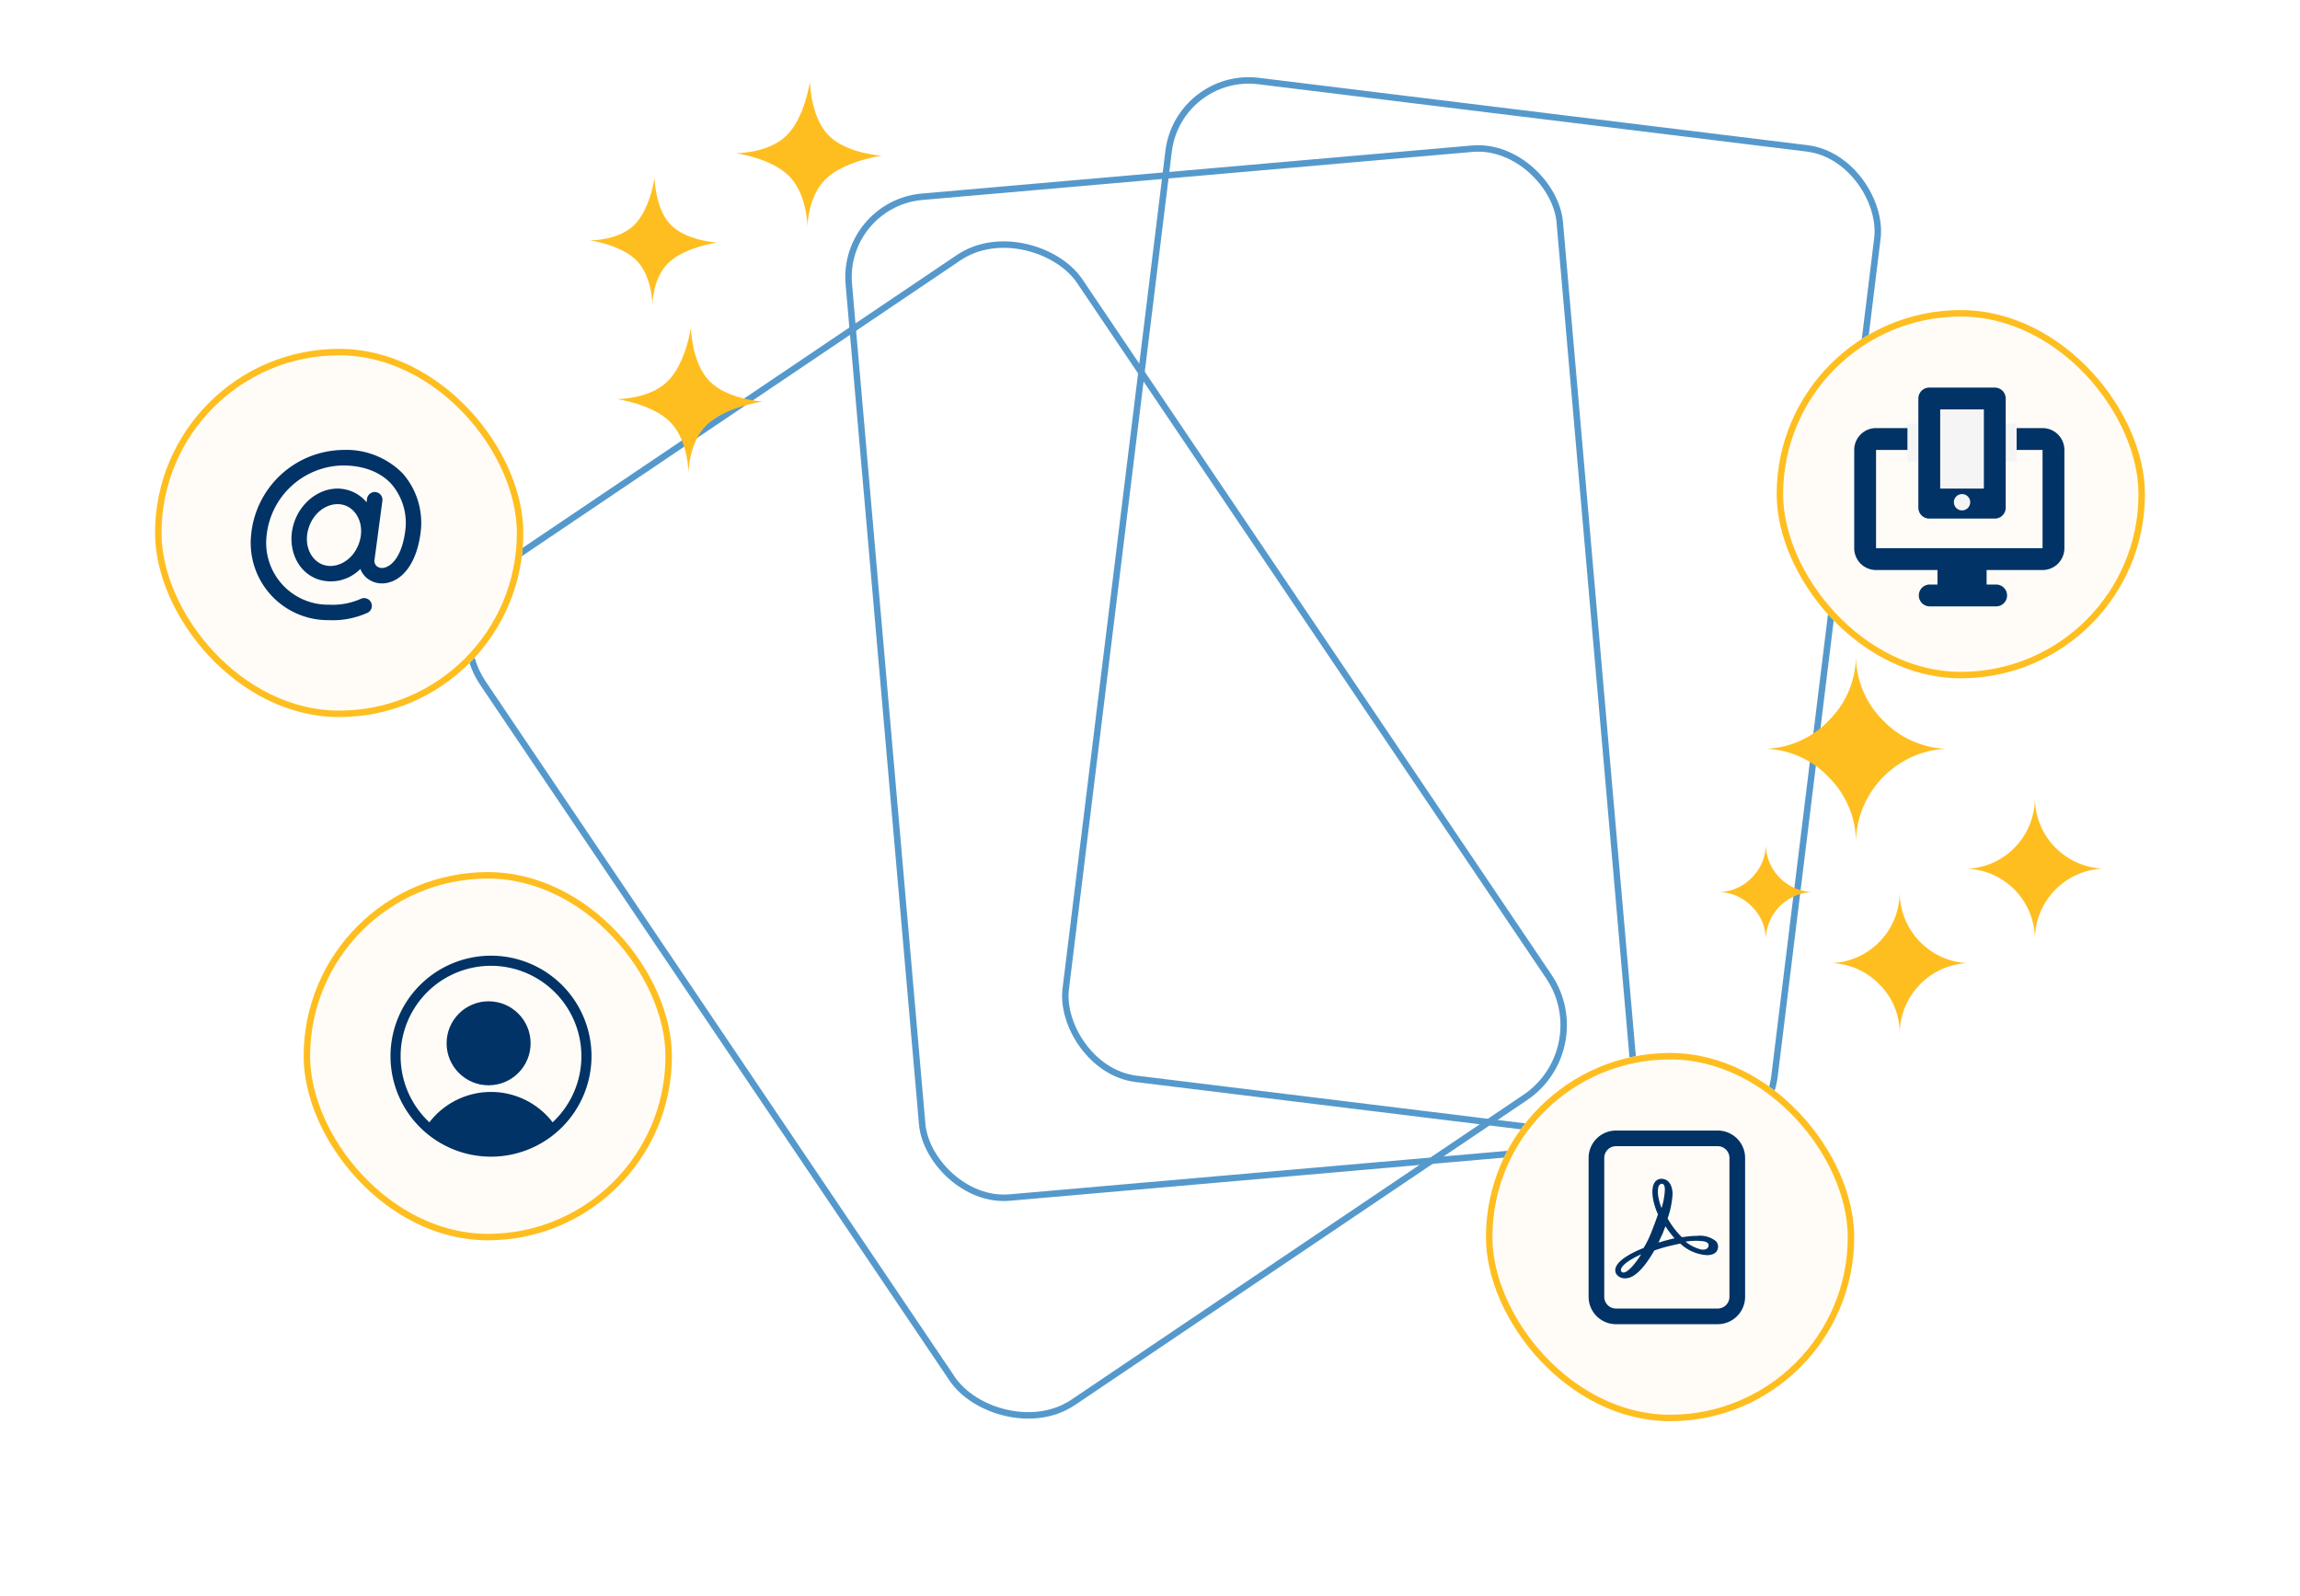 <svg xmlns="http://www.w3.org/2000/svg" xmlns:xlink="http://www.w3.org/1999/xlink" width="356" height="247" viewBox="0 0 356 247"><defs><linearGradient id="linear-gradient" x1="0.5" x2="0.5" y2="1" gradientUnits="objectBoundingBox"><stop offset="0" stop-color="#c2ddf9"></stop><stop offset="1" stop-color="#fee8fd"></stop></linearGradient><clipPath id="clip-path"><rect id="Rectangle_11063" data-name="Rectangle 11063" width="255.355" height="225.321" rx="20" fill="url(#linear-gradient)"></rect></clipPath><pattern id="pattern" preserveAspectRatio="none" width="100%" height="100%" viewBox="0 0 282 396"><image width="282" height="396"></image></pattern><filter id="Path_37937" x="57.713" y="92.813" width="30" height="30" filterUnits="userSpaceOnUse"></filter><pattern id="pattern-2" preserveAspectRatio="none" width="100%" height="100%" viewBox="0 0 282 396"><image width="282" height="396"></image></pattern><pattern id="pattern-3" preserveAspectRatio="none" width="100%" height="100%" viewBox="0 0 282 396"><image width="282" height="396"></image></pattern><filter id="RHP_1_strona" x="147.883" y="0.463" width="159.79" height="199.047" filterUnits="userSpaceOnUse"></filter><filter id="Rectangle_12457" x="23" y="114" width="105" height="105" filterUnits="userSpaceOnUse"></filter><clipPath id="clip-path-2"><path id="Path_35096" data-name="Path 35096" d="M0,0,5.486,31.112h31.6L31.6,0Z" fill="#013366"></path></clipPath><filter id="Rectangle_12457-2" x="206" y="142" width="105" height="105" filterUnits="userSpaceOnUse"></filter><filter id="Rectangle_12457-3" x="251" y="27" width="105" height="105" filterUnits="userSpaceOnUse"></filter><filter id="Rectangle_12457-4" x="0" y="33" width="105" height="105" filterUnits="userSpaceOnUse"></filter></defs><g id="Group_26075" data-name="Group 26075" transform="translate(-1454 -812)"><g id="Group_25547" data-name="Group 25547" transform="translate(1512.535 812)"><g id="Group_25496" data-name="Group 25496" transform="translate(0 0)"><g id="Group_22838" data-name="Group 22838"><g id="Mask_Group_5" data-name="Mask Group 5" clip-path="url(#clip-path)"><g id="Group_22806" data-name="Group 22806" transform="translate(8.011 10.463)"><g id="Group_22804" data-name="Group 22804" transform="translate(0 84.024) rotate(-34)"><g id="RHP_3_strona" data-name="RHP 3 strona" transform="translate(0 0)" stroke="#59c" stroke-width="1" fill="url(#pattern)"><rect width="112.383" height="157.815" rx="14" stroke="none"></rect><rect x="0.5" y="0.5" width="111.383" height="156.815" rx="13.5" fill="none"></rect></g><g transform="matrix(0.83, 0.56, -0.56, 0.83, -2.33, -115.55)" filter="url(#Path_37937)"><path id="Path_37937-2" data-name="Path 37937" d="M0,0Z" transform="translate(66.55 94.49) rotate(-34)" stroke="#333" stroke-width="1" opacity="0.7" fill="url(#linear-gradient)"></path></g></g><g id="Group_22803" data-name="Group 22803" transform="matrix(0.996, -0.087, 0.087, 0.996, 63.207, 20.625)"><g id="RHP_2_strona" data-name="RHP 2 strona" transform="translate(0 0)" stroke="#59c" stroke-width="1" fill="url(#pattern-2)"><rect width="111.482" height="156.549" rx="13" stroke="none"></rect><rect x="0.5" y="0.5" width="110.482" height="155.549" rx="12.5" fill="none"></rect></g></g><g transform="matrix(1, 0, 0, 1, -66.55, -10.46)" filter="url(#RHP_1_strona)"><g id="RHP_1_strona-2" data-name="RHP 1 strona" transform="translate(181.97 10.46) rotate(7)" stroke="#59c" stroke-width="1" fill="url(#pattern-3)"><rect width="111.534" height="156.622" rx="13" stroke="none"></rect><rect x="0.5" y="0.5" width="110.534" height="155.622" rx="12.5" fill="none"></rect></g></g></g></g></g></g><path id="Icon_weather-stars" data-name="Icon weather-stars" d="M6.444,41.887a7.258,7.258,0,0,0,5.083-2.31A7.239,7.239,0,0,0,13.621,34.4a7.474,7.474,0,0,0,7.147,7.485,7.474,7.474,0,0,0-7.147,7.485A7.114,7.114,0,0,0,11.527,44.2,7.258,7.258,0,0,0,6.444,41.887Zm7.177-22.179a14.157,14.157,0,0,0,9.888-4.528,14.1,14.1,0,0,0,4.066-10.1,14.1,14.1,0,0,0,4.066,10.1,14.3,14.3,0,0,0,9.919,4.528A14.277,14.277,0,0,0,34.506,21.9a14.8,14.8,0,0,0-5.083,5.329A14.485,14.485,0,0,0,27.576,34.4a14.172,14.172,0,0,0-4.066-10.135A14.064,14.064,0,0,0,13.621,19.708ZM23.848,52.884a11,11,0,0,0,10.5-11,11.006,11.006,0,0,0,10.473,11,11.006,11.006,0,0,0-10.473,11,10.608,10.608,0,0,0-3.05-7.609A10.791,10.791,0,0,0,23.848,52.884Zm20.978-14.6A10.951,10.951,0,0,0,55.268,27.255a11,11,0,0,0,10.5,11,11,11,0,0,0-10.5,11A10.9,10.9,0,0,0,44.826,38.283Z" transform="translate(201.158 96.207)" fill="#ffbe20"></path><path id="Path_47838" data-name="Path 47838" d="M0,0S3.95,3.718,7.94,3.718,15.962,0,15.962,0s-3.41,4.711-3.41,8.7,3.41,7.26,3.41,7.26-3.578-3.471-7.569-3.471S0,15.962,0,15.962s3.492-3.517,3.492-7.507S0,0,0,0Z" transform="matrix(0.695, 0.719, -0.719, 0.695, 66.827, 12.62)" fill="#ffbe20"></path><path id="Path_47839" data-name="Path 47839" d="M0,0S3.95,3.718,7.94,3.718,15.962,0,15.962,0s-3.41,4.711-3.41,8.7,3.41,7.26,3.41,7.26-3.578-3.471-7.569-3.471S0,15.962,0,15.962s3.492-3.517,3.492-7.507S0,0,0,0Z" transform="matrix(0.695, 0.719, -0.719, 0.695, 48.41, 50.683)" fill="#ffbe20"></path><path id="Path_47840" data-name="Path 47840" d="M0,0S3.442,3.24,6.92,3.241,13.91,0,13.91,0s-2.972,4.106-2.972,7.583,2.972,6.327,2.972,6.327-3.118-3.025-6.6-3.025S0,13.91,0,13.91s3.043-3.065,3.043-6.542S0,0,0,0Z" transform="matrix(0.695, 0.719, -0.719, 0.695, 42.781, 27.55)" fill="#ffbe20"></path></g><g id="Group_25958" data-name="Group 25958" transform="translate(-50 -82)"><g id="Group_25957" data-name="Group 25957" transform="translate(1551 1029.072)"><g transform="matrix(1, 0, 0, 1, -47, -135.07)" filter="url(#Rectangle_12457)"><g id="Rectangle_12457-5" data-name="Rectangle 12457" transform="translate(47 135)" fill="#fffcf8" stroke="#ffbe20" stroke-width="1"><rect width="57" height="57" rx="28.5" stroke="none"></rect><rect x="0.5" y="0.5" width="56" height="56" rx="28" fill="none"></rect></g></g></g></g><g id="Group_25084" data-name="Group 25084" transform="translate(-7588.083 -7510.145)"><ellipse id="Ellipse_787" data-name="Ellipse 787" cx="6.502" cy="6.501" rx="6.502" ry="6.501" transform="translate(9111.208 8477.148)" fill="#013366"></ellipse><path id="Intersection_19" data-name="Intersection 19" d="M0,5.728a12.029,12.029,0,0,1,20.62.2,15.416,15.416,0,0,1-10.2,3.834A15.417,15.417,0,0,1,0,5.728Z" transform="translate(9107.833 8491.186)" fill="#013366"></path><g id="Group_25082" data-name="Group 25082" transform="translate(9099.542 8470.088)"><g id="Group_13436" data-name="Group 13436" clip-path="url(#clip-path-2)"><path id="Path_35095" data-name="Path 35095" d="M31.86,31.112A15.556,15.556,0,1,1,47.415,15.556,15.574,15.574,0,0,1,31.86,31.112m0-29.547A13.991,13.991,0,1,0,45.85,15.556,14.007,14.007,0,0,0,31.859,1.565" transform="translate(-13.319)" fill="#013366"></path></g></g></g><g id="Group_25973" data-name="Group 25973" transform="translate(1684 975.072)"><g transform="matrix(1, 0, 0, 1, -230, -163.07)" filter="url(#Rectangle_12457-2)"><g id="Rectangle_12457-6" data-name="Rectangle 12457" transform="translate(230 163)" fill="#fffcf8" stroke="#ffbe20" stroke-width="1"><rect width="57" height="57" rx="28.5" stroke="none"></rect><rect x="0.5" y="0.5" width="56" height="56" rx="28" fill="none"></rect></g></g></g><g id="Group_25974" data-name="Group 25974" transform="translate(1729 860.072)"><g transform="matrix(1, 0, 0, 1, -275, -48.07)" filter="url(#Rectangle_12457-3)"><g id="Rectangle_12457-7" data-name="Rectangle 12457" transform="translate(275 48)" fill="#fffcf8" stroke="#ffbe20" stroke-width="1"><rect width="57" height="57" rx="28.5" stroke="none"></rect><rect x="0.5" y="0.5" width="56" height="56" rx="28" fill="none"></rect></g></g></g><g id="Group_25977" data-name="Group 25977" transform="translate(-125 -59)"><g id="Group_25972" data-name="Group 25972" transform="translate(1603 925.072)"><g transform="matrix(1, 0, 0, 1, -24, -54.07)" filter="url(#Rectangle_12457-4)"><g id="Rectangle_12457-8" data-name="Rectangle 12457" transform="translate(24 54)" fill="#fffcf8" stroke="#ffbe20" stroke-width="1"><rect width="57" height="57" rx="28.5" stroke="none"></rect><rect x="0.5" y="0.5" width="56" height="56" rx="28" fill="none"></rect></g></g></g><g id="Group_25971" data-name="Group 25971" transform="translate(-83 -42)"><path id="at-sign-svgrepo-com" d="M3.437,14.277A12.094,12.094,0,0,1,15.194,3.4c3.434,0,5.957,1.125,7.56,2.87a9.227,9.227,0,0,1,2.151,7.218c-.547,4.23-2.27,5.525-3.248,5.738a1.335,1.335,0,0,1-1.172-.237,1.1,1.1,0,0,1-.335-1.049l1.2-8.991a1.2,1.2,0,1,0-2.374-.317l-.062.468A5.819,5.819,0,0,0,16.389,7.33c-3.5-1.257-7.26,1.033-8.6,4.649s.051,7.775,3.566,9.037a6.4,6.4,0,0,0,6.6-1.6,3.364,3.364,0,0,0,.964,1.385,3.724,3.724,0,0,0,3.242.762c2.427-.527,4.518-3.1,5.119-7.8,0-.016,0-.032.005-.047a11.618,11.618,0,0,0-2.771-9.071A12.269,12.269,0,0,0,15.194,1,14.487,14.487,0,0,0,1.051,14.07,11.963,11.963,0,0,0,13.1,27.347a13.05,13.05,0,0,0,5.827-1.081,1.2,1.2,0,1,0-.933-2.206,10.707,10.707,0,0,1-4.895.892A9.57,9.57,0,0,1,3.437,14.277Zm6.6-1.468c1-2.7,3.567-3.932,5.54-3.224s3.123,3.259,2.128,5.953-3.567,3.933-5.54,3.225S9.046,15.5,10.04,12.809Z" transform="translate(1699.827 981.653)" fill="#013366" fill-rule="evenodd"></path></g></g><g id="Group_25970" data-name="Group 25970" transform="translate(84 51)"><g id="Group_25968" data-name="Group 25968" transform="translate(-125.112 -40.011)"><path id="Rectangle_12734" data-name="Rectangle 12734" d="M.239-4H15.986A4.244,4.244,0,0,1,20.225.239v21.5a4.244,4.244,0,0,1-4.239,4.239H.239A4.244,4.244,0,0,1-4,21.739V.239A4.244,4.244,0,0,1,.239-4ZM15.986,23.556A1.819,1.819,0,0,0,17.8,21.739V.239a1.819,1.819,0,0,0-1.817-1.817H.239A1.819,1.819,0,0,0-1.577.239v21.5A1.819,1.819,0,0,0,.239,23.556Z" transform="translate(1745 980.021)" fill="#013366"></path><path id="_256" d="M27.3,20.947a3.935,3.935,0,0,0-2.9-.811,14.55,14.55,0,0,0-2.348.213,12.093,12.093,0,0,1-1.366-1.579,14.02,14.02,0,0,1-.854-1.323,14,14,0,0,0,.768-3.757c0-1.153-.47-2.391-1.75-2.391a1.258,1.258,0,0,0-1.067.64c-.555.939-.341,2.86.555,4.866-.3.9-.64,1.793-1.024,2.775a16.083,16.083,0,0,1-1.2,2.433c-1.323.512-4.1,1.793-4.354,3.2a1.087,1.087,0,0,0,.384,1.11,1.579,1.579,0,0,0,1.153.384c1.665,0,3.33-2.305,4.482-4.311.64-.213,1.281-.427,1.964-.6.726-.171,1.409-.341,2.049-.47a6.53,6.53,0,0,0,4.141,1.793c1.067,0,1.494-.47,1.622-.854A1.247,1.247,0,0,0,27.3,20.947Zm-1.153.811c-.043.3-.384.512-.811.512a1.182,1.182,0,0,1-.384-.043,6.131,6.131,0,0,1-2.348-1.2,11.5,11.5,0,0,1,1.708-.128,10.466,10.466,0,0,1,1.153.085C25.853,21.075,26.279,21.246,26.151,21.758ZM18.51,12.325a.622.622,0,0,1,.384-.256c.427,0,.512.47.512.9a10.887,10.887,0,0,1-.512,2.86C18.169,13.989,18.254,12.751,18.51,12.325Zm2.391,8.2c-.47.085-.939.213-1.409.342-.341.085-.683.213-1.067.3.171-.384.342-.768.512-1.11.213-.47.384-.939.555-1.409.171.256.3.47.47.683.3.427.64.811.939,1.2ZM15.736,23C14.668,24.7,13.6,25.814,13,25.814a.458.458,0,0,1-.256-.085.344.344,0,0,1-.128-.384c.085-.64,1.323-1.537,3.116-2.348Z" transform="translate(1733.397 972.189)" fill="#013366"></path></g></g><g id="Group_25290" data-name="Group 25290" transform="translate(-2249 -3489.42)"><g id="Group_25256" data-name="Group 25256" transform="translate(3990 4367.69)"><path id="Line_3315" data-name="Line 3315" d="M7.971-.62H-2.31A1.69,1.69,0,0,1-4-2.31,1.69,1.69,0,0,1-2.31-4H7.971a1.69,1.69,0,0,1,1.69,1.69A1.69,1.69,0,0,1,7.971-.62Z" transform="translate(13.999 28.218)" fill="#013366"></path><path id="Rectangle_12769" data-name="Rectangle 12769" d="M3.38,3.38V18.59H29.153V3.38H3.38M3.38,0H29.153a3.38,3.38,0,0,1,3.38,3.38V18.59a3.38,3.38,0,0,1-3.38,3.38H3.38A3.38,3.38,0,0,1,0,18.59V3.38A3.38,3.38,0,0,1,3.38,0Z" transform="translate(0 0)" fill="#013366"></path><rect id="Rectangle_12770" data-name="Rectangle 12770" width="7.605" height="5.07" transform="translate(12.887 20.416)" fill="#013366"></rect></g><rect id="Rectangle_12773" data-name="Rectangle 12773" width="16.9" height="5.915" transform="translate(3998.239 4366.946)" fill="#f5f5f5"></rect><g id="Group_25255" data-name="Group 25255" transform="translate(3999.929 4361.42)"><rect id="Rectangle_12771" data-name="Rectangle 12771" width="10.14" height="16.9" transform="translate(1.69 1.69)" fill="#f5f5f5"></rect><path id="Rectangle_12771_-_Outline" data-name="Rectangle 12771 - Outline" d="M-2.31-4H7.83A1.69,1.69,0,0,1,9.52-2.31v16.9a1.69,1.69,0,0,1-1.69,1.69H-2.31A1.69,1.69,0,0,1-4,14.59V-2.31A1.69,1.69,0,0,1-2.31-4ZM6.14-.62H-.62V12.9H6.14Z" transform="translate(4 4)" fill="#013366"></path><rect id="Rectangle_12772" data-name="Rectangle 12772" width="7.605" height="2.535" transform="translate(2.958 15.633)" fill="#013366"></rect><circle id="Ellipse_888" data-name="Ellipse 888" cx="1.268" cy="1.268" r="1.268" transform="translate(5.493 16.478)" fill="#f5f5f5"></circle></g></g></g></svg>